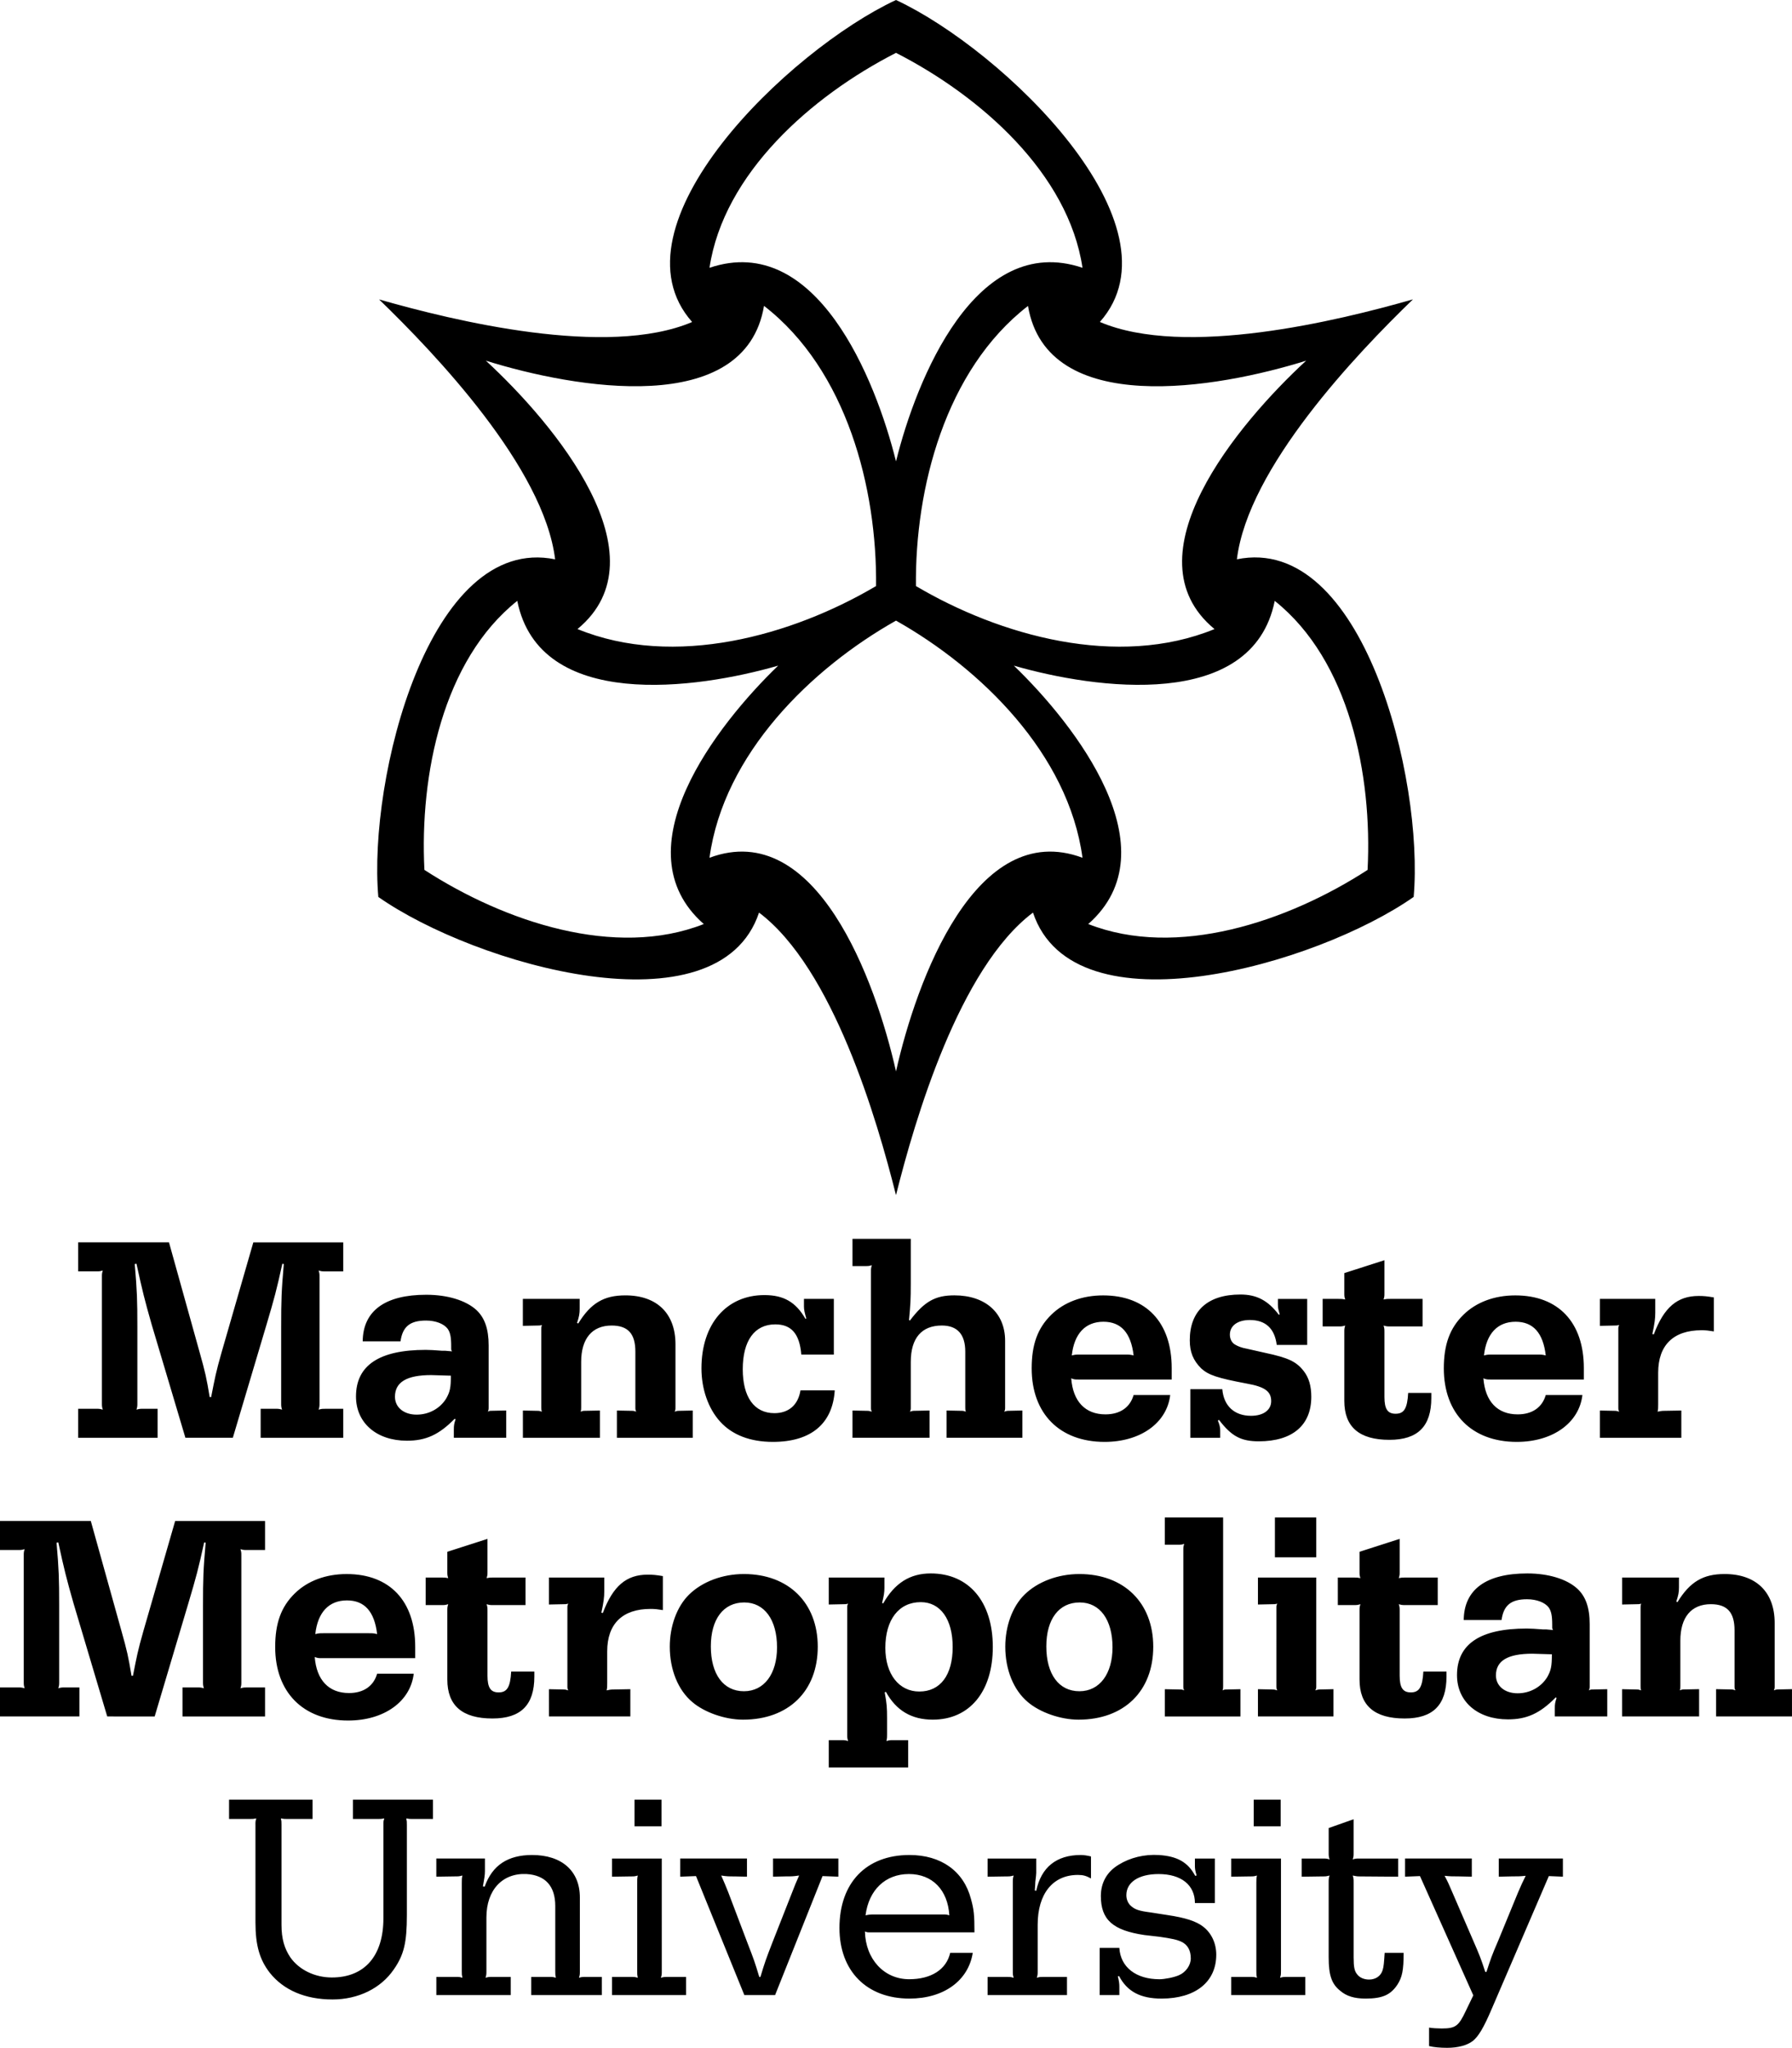 <?xml version="1.0" encoding="utf-8"?>
<!-- Generator: Adobe Illustrator 16.0.4, SVG Export Plug-In . SVG Version: 6.00 Build 0)  -->
<!DOCTYPE svg PUBLIC "-//W3C//DTD SVG 1.0//EN" "http://www.w3.org/TR/2001/REC-SVG-20010904/DTD/svg10.dtd">
<svg version="1.0" id="Layer_1" xmlns="http://www.w3.org/2000/svg" xmlns:xlink="http://www.w3.org/1999/xlink" x="0px" y="0px"
	 width="93.543px" height="106.854px" viewBox="0 0 93.543 106.854" enable-background="new 0 0 93.543 106.854"
	 xml:space="preserve">
<g>
	<path d="M4.081,73.51h0.933c0.169,0,0.199,0,0.352,0.046C5.32,73.403,5.32,73.372,5.32,73.204v-6.559c0-0.168,0-0.2,0.045-0.352
		c-0.152,0.046-0.183,0.046-0.352,0.046H4.081v-1.514h4.74l1.59,5.703c0.306,1.085,0.367,1.361,0.535,2.371h0.076
		c0.199-1.009,0.245-1.285,0.551-2.355l1.651-5.718h4.693v1.514h-0.933c-0.167,0-0.198,0-0.351-0.046
		c0.046,0.152,0.046,0.183,0.046,0.352v6.559c0,0.168,0,0.199-0.046,0.352c0.153-0.046,0.184-0.046,0.351-0.046h0.933v1.513h-4.311
		V73.51h0.765c0.168,0,0.199,0,0.352,0.046c-0.046-0.153-0.046-0.184-0.046-0.352v-3.976c0-1.392,0.015-1.865,0.138-3.272
		l-0.077-0.016c-0.305,1.391-0.413,1.789-0.826,3.18l-1.758,5.902H9.678l-1.759-5.902c-0.367-1.285-0.489-1.774-0.795-3.18
		l-0.091,0.016c0.122,1.407,0.137,1.88,0.137,3.272v3.976c0,0.168,0,0.199-0.046,0.352c0.153-0.046,0.184-0.046,0.352-0.046h0.75
		v1.513H4.081V73.51z M23.735,74.03c-0.825,0.841-1.513,1.146-2.492,1.146c-1.59,0-2.66-0.933-2.66-2.308
		c0-1.621,1.208-2.432,3.639-2.432c0.184,0,0.505,0.015,0.856,0.046h0.168l0.167,0.015l0.185,0.016
		c-0.046-0.062-0.046-0.092-0.046-0.154v-0.123c0-0.459-0.046-0.703-0.184-0.901c-0.199-0.261-0.626-0.429-1.13-0.429
		c-0.842,0-1.224,0.321-1.331,1.085h-1.974c0.016-1.59,1.163-2.431,3.319-2.431c1.101,0,2.063,0.291,2.614,0.794
		c0.428,0.398,0.642,0.979,0.642,1.851v3.21c0,0.123,0,0.152-0.045,0.244c0.091-0.045,0.123-0.045,0.229-0.045l0.733-0.015v1.422
		H23.69v-0.429c0-0.213,0.015-0.306,0.091-0.535L23.735,74.03z M22.512,71.751c-1.283,0-1.895,0.368-1.895,1.132
		c0,0.549,0.459,0.932,1.131,0.932c0.643,0,1.223-0.32,1.543-0.841c0.199-0.352,0.245-0.566,0.245-1.192L22.512,71.751z
		 M27.293,73.601l0.765,0.015c0.107,0,0.137,0.016,0.229,0.045c-0.03-0.091-0.03-0.121-0.03-0.229v-4.082
		c0-0.092,0-0.122,0.03-0.213c-0.092,0.029-0.122,0.029-0.229,0.029l-0.765,0.016v-1.406h2.966v0.519
		c0,0.245-0.03,0.413-0.137,0.734l0.062,0.031c0.657-1.071,1.345-1.468,2.461-1.468c1.652,0,2.615,0.948,2.615,2.553v3.287
		c0,0.108,0,0.138-0.045,0.229c0.091-0.029,0.121-0.045,0.228-0.045l0.719-0.015v1.422h-3.96v-1.422l0.78,0.015
		c0.107,0,0.138,0.016,0.229,0.045c-0.045-0.091-0.045-0.121-0.045-0.229v-2.905c0-0.932-0.383-1.361-1.239-1.361
		c-1.024,0-1.59,0.688-1.59,1.896v2.37c0,0.108,0,0.138-0.03,0.229c0.092-0.029,0.107-0.045,0.215-0.045l0.794-0.015v1.422h-4.021
		V73.601z M43.574,72.546c-0.108,1.743-1.24,2.691-3.228,2.691c-1.192,0-2.125-0.366-2.752-1.055
		c-0.626-0.687-0.978-1.711-0.978-2.782c0-2.309,1.299-3.823,3.287-3.823c1.009,0,1.637,0.366,2.141,1.237l0.045-0.015
		c-0.091-0.32-0.122-0.458-0.122-0.626v-0.397h1.56v2.904h-1.698c-0.091-1.084-0.52-1.575-1.36-1.575
		c-1.086,0-1.697,0.857-1.697,2.341c0,1.452,0.597,2.292,1.652,2.292c0.749,0,1.238-0.428,1.362-1.192H43.574z M44.5,73.601
		l0.767,0.015c0.105,0,0.137,0.016,0.244,0.045c-0.046-0.091-0.046-0.121-0.046-0.229v-7.064c0-0.167,0-0.199,0.046-0.351
		c-0.154,0.046-0.184,0.046-0.353,0.046H44.5v-1.422h3.043v2.309c0,0.885-0.017,1.116-0.092,1.926l0.046,0.03
		c0.766-1.009,1.33-1.315,2.324-1.315c1.62,0,2.646,0.918,2.646,2.37v3.47c0,0.108,0,0.138-0.047,0.229
		c0.108-0.029,0.124-0.045,0.245-0.045l0.704-0.015v1.422H49.41v-1.422l0.778,0.015c0.108,0,0.138,0.016,0.23,0.045
		c-0.031-0.091-0.031-0.121-0.031-0.229v-2.905c0-0.901-0.413-1.361-1.223-1.361c-1.055,0-1.621,0.658-1.621,1.896v2.37
		c0,0.108,0,0.138-0.046,0.229c0.106-0.029,0.138-0.045,0.229-0.045l0.796-0.015v1.422H44.5V73.601z M61.085,72.791
		c-0.168,1.452-1.543,2.446-3.424,2.446c-2.355,0-3.807-1.483-3.807-3.836c0-1.239,0.306-2.096,1.023-2.799
		c0.673-0.658,1.622-1.009,2.706-1.009c2.248,0,3.58,1.408,3.58,3.792v0.597H56.3c-0.183,0-0.229,0-0.382-0.062
		c0.09,1.207,0.733,1.881,1.788,1.881c0.766,0,1.286-0.368,1.469-1.01H61.085z M58.718,70.68c0.227,0,0.274,0,0.457,0.046
		c-0.139-1.177-0.656-1.758-1.576-1.758c-0.947,0-1.528,0.627-1.651,1.758c0.185-0.046,0.229-0.046,0.444-0.046H58.718z
		 M63.804,72.485c0.075,0.887,0.641,1.391,1.499,1.391c0.654,0,1.053-0.306,1.053-0.764c0-0.504-0.321-0.749-1.27-0.917
		c-1.543-0.291-2.001-0.443-2.385-0.794c-0.412-0.414-0.594-0.841-0.594-1.468c0-1.529,0.931-2.386,2.645-2.386
		c0.84,0,1.434,0.306,2.002,1.055l0.047-0.015c-0.062-0.23-0.094-0.336-0.094-0.49v-0.32h1.528v2.4h-1.589
		c-0.107-0.856-0.582-1.3-1.406-1.3c-0.627,0-1.04,0.29-1.04,0.765c0,0.229,0.106,0.428,0.274,0.52
		c0.154,0.092,0.352,0.167,0.611,0.213l0.948,0.214c1.223,0.26,1.636,0.459,2.019,0.949c0.277,0.352,0.398,0.794,0.398,1.346
		c0,1.482-0.979,2.323-2.737,2.323c-0.933,0-1.423-0.26-2.079-1.116l-0.062,0.031c0.093,0.229,0.123,0.366,0.123,0.519v0.383h-1.559
		v-2.538H63.804z M69.043,67.776h0.824c0.17,0,0.199,0,0.352,0.03c-0.046-0.153-0.046-0.168-0.046-0.337v-1.039l2.095-0.673v1.712
		c0,0.168,0,0.184-0.045,0.337c0.152-0.03,0.184-0.03,0.352-0.03h1.683v1.436h-1.683c-0.168,0-0.199,0-0.352-0.046
		c0.045,0.154,0.045,0.184,0.045,0.352v3.38c0,0.626,0.169,0.871,0.582,0.871c0.444,0,0.612-0.274,0.657-1.086h1.208v0.261
		c0,1.483-0.703,2.186-2.187,2.186c-1.575,0-2.355-0.672-2.355-2.033v-3.579c0-0.167,0-0.198,0.046-0.352
		c-0.152,0.046-0.182,0.046-0.352,0.046h-0.824V67.776z M82.602,72.791c-0.168,1.452-1.544,2.446-3.426,2.446
		c-2.354,0-3.808-1.483-3.808-3.836c0-1.239,0.309-2.096,1.025-2.799c0.672-0.658,1.621-1.009,2.706-1.009
		c2.249,0,3.578,1.408,3.578,3.792v0.597h-4.862c-0.184,0-0.229,0-0.381-0.062c0.092,1.207,0.731,1.881,1.789,1.881
		c0.764,0,1.283-0.368,1.466-1.01H82.602z M80.23,70.68c0.231,0,0.276,0,0.459,0.046c-0.138-1.177-0.656-1.758-1.574-1.758
		c-0.949,0-1.529,0.627-1.651,1.758c0.185-0.046,0.229-0.046,0.443-0.046H80.23z M83.516,73.601l0.765,0.015
		c0.106,0,0.135,0.016,0.244,0.045c-0.048-0.091-0.048-0.121-0.048-0.229v-4.082c0-0.092,0-0.122,0.048-0.213
		c-0.109,0.029-0.138,0.029-0.244,0.029l-0.765,0.016v-1.406h2.889v0.717c0,0.306-0.031,0.552-0.152,1.117l0.077,0.016
		c0.533-1.422,1.238-2.003,2.338-2.003c0.274,0,0.429,0.015,0.795,0.076v1.773c-0.289-0.045-0.413-0.061-0.641-0.061
		c-1.469,0-2.265,0.779-2.265,2.217v1.652c0,0.198,0,0.229-0.03,0.381c0.153-0.029,0.199-0.045,0.366-0.045l0.873-0.015v1.422h-4.25
		V73.601z M0,88.05h0.933c0.169,0,0.199,0,0.352,0.045c-0.045-0.152-0.045-0.183-0.045-0.351v-6.56c0-0.168,0-0.199,0.045-0.351
		c-0.152,0.045-0.183,0.045-0.352,0.045H0v-1.513h4.74l1.59,5.703c0.306,1.085,0.367,1.362,0.535,2.371h0.076
		c0.199-1.009,0.245-1.285,0.551-2.355l1.651-5.718h4.693v1.513h-0.933c-0.167,0-0.198,0-0.351-0.045
		c0.046,0.152,0.046,0.183,0.046,0.351v6.56c0,0.168,0,0.199-0.046,0.351c0.153-0.045,0.184-0.045,0.351-0.045h0.933v1.513H9.526
		V88.05h0.765c0.168,0,0.199,0,0.352,0.045c-0.046-0.152-0.046-0.183-0.046-0.351v-3.975c0-1.393,0.015-1.866,0.138-3.272
		l-0.077-0.016c-0.305,1.391-0.413,1.789-0.826,3.18l-1.758,5.902H5.597l-1.759-5.902c-0.367-1.285-0.489-1.774-0.795-3.18
		l-0.091,0.016c0.122,1.406,0.137,1.879,0.137,3.272v3.975c0,0.168,0,0.199-0.046,0.351c0.153-0.045,0.184-0.045,0.352-0.045h0.75
		v1.513H0V88.05z M21.597,87.331c-0.168,1.452-1.544,2.446-3.425,2.446c-2.355,0-3.807-1.484-3.807-3.837
		c0-1.239,0.306-2.096,1.024-2.798c0.673-0.658,1.621-1.009,2.707-1.009c2.248,0,3.578,1.407,3.578,3.792v0.597h-4.862
		c-0.184,0-0.229,0-0.383-0.062c0.093,1.208,0.734,1.882,1.789,1.882c0.765,0,1.285-0.368,1.468-1.009H21.597z M19.228,85.22
		c0.229,0,0.275,0,0.458,0.046c-0.138-1.177-0.658-1.758-1.575-1.758c-0.948,0-1.529,0.627-1.652,1.758
		c0.184-0.046,0.23-0.046,0.443-0.046H19.228z M22.22,82.315h0.826c0.167,0,0.199,0,0.351,0.031
		c-0.046-0.153-0.046-0.168-0.046-0.336v-1.039l2.096-0.673v1.712c0,0.168,0,0.184-0.046,0.336c0.153-0.031,0.184-0.031,0.352-0.031
		h1.681v1.437h-1.681c-0.168,0-0.199,0-0.352-0.046c0.046,0.153,0.046,0.184,0.046,0.352v3.38c0,0.626,0.168,0.871,0.581,0.871
		c0.443,0,0.611-0.275,0.656-1.086h1.209v0.26c0,1.484-0.703,2.187-2.187,2.187c-1.576,0-2.355-0.673-2.355-2.033v-3.579
		c0-0.168,0-0.198,0.046-0.352c-0.152,0.046-0.184,0.046-0.351,0.046H22.22V82.315z M28.653,88.141l0.765,0.016
		c0.106,0,0.138,0.016,0.245,0.046c-0.045-0.092-0.045-0.122-0.045-0.229V83.89c0-0.092,0-0.122,0.045-0.213
		c-0.106,0.03-0.138,0.03-0.245,0.03l-0.765,0.016v-1.407h2.89v0.719c0,0.306-0.031,0.551-0.152,1.116l0.076,0.016
		c0.535-1.422,1.238-2.002,2.339-2.002c0.275,0,0.427,0.014,0.795,0.075v1.774c-0.291-0.045-0.413-0.061-0.643-0.061
		c-1.468,0-2.262,0.779-2.262,2.217v1.65c0,0.199,0,0.23-0.03,0.383c0.152-0.03,0.198-0.046,0.366-0.046l0.872-0.016v1.422h-4.25
		V88.141z M42.687,85.924c0,2.324-1.53,3.807-3.9,3.807c-0.947,0-2.019-0.382-2.646-0.917c-0.749-0.626-1.178-1.697-1.178-2.89
		c0-1.07,0.368-2.094,1.009-2.722c0.689-0.672,1.744-1.07,2.86-1.07C41.157,82.132,42.687,83.631,42.687,85.924z M37.106,85.909
		c0,1.453,0.657,2.339,1.727,2.339c1.056,0,1.728-0.903,1.728-2.293c0-1.437-0.657-2.34-1.712-2.34
		C37.763,83.615,37.106,84.486,37.106,85.909z M43.262,90.801h0.657c0.169,0,0.198,0,0.352,0.046
		c-0.046-0.154-0.046-0.184-0.046-0.352V83.89c0-0.092,0-0.122,0.046-0.213c-0.107,0.03-0.122,0.03-0.244,0.03l-0.765,0.016v-1.407
		h2.905v0.535c0,0.246-0.029,0.413-0.122,0.795l0.061,0.016c0.596-1.054,1.392-1.561,2.477-1.561c1.99,0,3.242,1.468,3.242,3.839
		c0,2.323-1.208,3.791-3.135,3.791c-1.102,0-1.911-0.474-2.446-1.453l-0.062,0.031c0.108,0.581,0.124,0.78,0.124,1.361v0.826
		c0,0.168,0,0.198-0.031,0.352c0.153-0.046,0.167-0.046,0.336-0.046h0.795v1.422h-4.144V90.801z M46.215,85.985
		c0,1.377,0.718,2.278,1.772,2.278c1.1,0,1.743-0.855,1.743-2.323c0-1.454-0.643-2.341-1.666-2.341
		C46.916,83.599,46.215,84.518,46.215,85.985z M60.2,85.924c0,2.324-1.531,3.807-3.9,3.807c-0.949,0-2.018-0.382-2.646-0.917
		c-0.749-0.626-1.178-1.697-1.178-2.89c0-1.07,0.367-2.094,1.009-2.722c0.688-0.672,1.744-1.07,2.859-1.07
		C58.669,82.132,60.2,83.631,60.2,85.924z M54.618,85.909c0,1.453,0.656,2.339,1.727,2.339c1.055,0,1.729-0.903,1.729-2.293
		c0-1.437-0.658-2.34-1.712-2.34C55.274,83.615,54.618,84.486,54.618,85.909z M60.805,88.141l0.766,0.016
		c0.123,0,0.135,0,0.244,0.046c-0.045-0.092-0.045-0.122-0.045-0.229v-7.064c0-0.167,0-0.198,0.045-0.351
		c-0.151,0.046-0.183,0.046-0.351,0.046h-0.659v-1.422h3.042v8.791c0,0.107,0,0.137-0.028,0.229c0.09-0.046,0.12-0.046,0.228-0.046
		l0.704-0.016v1.422h-3.945V88.141z M65.665,88.141l0.764,0.016c0.107,0,0.14,0.016,0.244,0.046
		c-0.045-0.092-0.045-0.122-0.045-0.229V83.89c0-0.092,0-0.122,0.045-0.213c-0.104,0.03-0.137,0.03-0.244,0.03l-0.764,0.016v-1.407
		h3.044v5.657c0,0.107,0,0.137-0.049,0.229c0.108-0.03,0.139-0.046,0.246-0.046l0.702-0.016v1.422h-3.943V88.141z M66.551,79.182
		h2.158v2.079h-2.158V79.182z M69.835,82.315h0.827c0.167,0,0.198,0,0.352,0.031c-0.046-0.153-0.046-0.168-0.046-0.336v-1.039
		l2.095-0.673v1.712c0,0.168,0,0.184-0.046,0.336c0.155-0.031,0.183-0.031,0.353-0.031h1.68v1.437h-1.68
		c-0.17,0-0.197,0-0.353-0.046c0.046,0.153,0.046,0.184,0.046,0.352v3.38c0,0.626,0.169,0.871,0.582,0.871
		c0.44,0,0.61-0.275,0.655-1.086h1.207v0.26c0,1.484-0.702,2.187-2.184,2.187c-1.575,0-2.355-0.673-2.355-2.033v-3.579
		c0-0.168,0-0.198,0.046-0.352c-0.153,0.046-0.185,0.046-0.352,0.046h-0.827V82.315z M81.209,88.569
		c-0.826,0.842-1.516,1.147-2.493,1.147c-1.59,0-2.66-0.933-2.66-2.308c0-1.622,1.208-2.432,3.638-2.432
		c0.186,0,0.506,0.016,0.857,0.046h0.168l0.167,0.015l0.186,0.017c-0.046-0.062-0.046-0.092-0.046-0.154v-0.123
		c0-0.458-0.046-0.703-0.184-0.902c-0.199-0.26-0.628-0.427-1.131-0.427c-0.844,0-1.223,0.321-1.33,1.085h-1.974
		c0.015-1.59,1.162-2.432,3.318-2.432c1.101,0,2.063,0.292,2.612,0.796c0.431,0.397,0.645,0.978,0.645,1.851v3.21
		c0,0.123,0,0.153-0.047,0.245c0.092-0.046,0.122-0.046,0.229-0.046l0.736-0.016v1.422h-2.738v-0.428
		c0-0.214,0.015-0.306,0.092-0.535L81.209,88.569z M79.986,86.29c-1.286,0-1.898,0.368-1.898,1.132c0,0.55,0.46,0.933,1.133,0.933
		c0.642,0,1.223-0.321,1.544-0.842c0.199-0.351,0.243-0.565,0.243-1.193L79.986,86.29z M84.675,88.141l0.764,0.016
		c0.107,0,0.138,0.016,0.229,0.046c-0.029-0.092-0.029-0.122-0.029-0.229V83.89c0-0.092,0-0.122,0.029-0.213
		c-0.092,0.03-0.122,0.03-0.229,0.03l-0.764,0.016v-1.407h2.968v0.52c0,0.245-0.032,0.413-0.14,0.733l0.062,0.03
		c0.655-1.069,1.344-1.467,2.46-1.467c1.65,0,2.613,0.948,2.613,2.552v3.288c0,0.107,0,0.137-0.044,0.229
		c0.092-0.03,0.122-0.046,0.229-0.046l0.719-0.016v1.422h-3.961v-1.422l0.779,0.016c0.107,0,0.14,0.016,0.229,0.046
		c-0.046-0.092-0.046-0.122-0.046-0.229v-2.905c0-0.932-0.381-1.361-1.237-1.361c-1.025,0-1.591,0.689-1.591,1.897v2.369
		c0,0.107,0,0.137-0.03,0.229c0.09-0.03,0.107-0.046,0.215-0.046l0.794-0.016v1.422h-4.021V88.141z M13.334,95.218
		c0-0.168,0-0.183,0.045-0.335c-0.153,0.03-0.183,0.03-0.352,0.03h-1.07v-1.008h4.358v1.008H15c-0.152,0-0.183,0-0.336-0.03
		c0.03,0.152,0.03,0.167,0.03,0.335v5.215c0,0.733,0.153,1.237,0.459,1.697c0.458,0.656,1.284,1.054,2.17,1.054
		c1.713,0,2.691-1.131,2.691-3.088v-4.878c0-0.168,0-0.183,0.046-0.335c-0.153,0.03-0.183,0.03-0.336,0.03h-1.3v-1.008H22.6v1.008
		h-1.056c-0.152,0-0.183,0-0.336-0.03c0.031,0.152,0.031,0.167,0.031,0.335v4.709c0,1.437-0.152,2.08-0.688,2.844
		c-0.672,0.979-1.85,1.56-3.196,1.56c-1.421,0-2.553-0.489-3.271-1.391c-0.535-0.689-0.749-1.438-0.749-2.63V95.218z M25.3,98.444
		c0.398-1.116,1.208-1.651,2.476-1.651c1.561,0,2.493,0.841,2.493,2.217v3.838c0,0.168,0,0.198-0.046,0.351
		c0.153-0.045,0.184-0.045,0.352-0.045h0.841v0.947h-3.685v-0.947h0.948c0.153,0,0.183,0,0.336,0.045
		c-0.03-0.153-0.03-0.183-0.03-0.351v-3.395c0-1.04-0.52-1.606-1.499-1.667c-1.253-0.061-2.095,0.826-2.095,2.263v2.799
		c0,0.152,0,0.198-0.045,0.351c0.153-0.045,0.183-0.045,0.352-0.045h0.963v0.947h-3.884v-0.947h1.024c0.168,0,0.184,0,0.336,0.045
		c-0.031-0.153-0.031-0.183-0.031-0.351v-4.604c0-0.183,0-0.229,0.031-0.381c-0.168,0.046-0.199,0.046-0.382,0.046l-0.979,0.015
		v-0.948h2.538v0.658c0,0.199-0.03,0.382-0.107,0.794L25.3,98.444z M34.545,102.849c0,0.168,0,0.198-0.046,0.351
		c0.153-0.045,0.185-0.045,0.352-0.045h0.964v0.947h-3.869v-0.947h1.01c0.167,0,0.182,0,0.336,0.045
		c-0.03-0.153-0.03-0.183-0.03-0.351v-4.604c0-0.183,0-0.229,0.03-0.381c-0.154,0.046-0.199,0.046-0.367,0.046l-0.979,0.015v-0.948
		h2.599V102.849z M34.53,93.904v1.391h-1.407v-1.391H34.53z M41.347,98.75c0.152-0.397,0.199-0.505,0.367-0.887
		c-0.306,0.046-0.367,0.046-0.703,0.046l-0.658,0.015v-0.948h3.41v0.948l-0.826-0.031l-2.477,6.209h-1.605l-2.523-6.209
		l-0.826,0.031v-0.948h3.486v0.948L38.35,97.91c-0.321,0-0.413,0-0.702-0.046c0.167,0.381,0.213,0.489,0.366,0.871l1.009,2.66
		c0.321,0.826,0.382,0.995,0.611,1.76h0.061c0.229-0.765,0.291-0.934,0.611-1.76L41.347,98.75z M50.778,101.899
		c-0.23,1.454-1.515,2.386-3.304,2.386c-2.232,0-3.654-1.436-3.654-3.685c0-2.355,1.392-3.807,3.654-3.807
		c1.652,0,2.83,0.841,3.21,2.293c0.154,0.551,0.183,0.841,0.183,1.743H45.41c-0.123,0-0.153,0-0.26-0.046
		c0.031,1.438,0.993,2.492,2.309,2.492c1.146,0,1.942-0.504,2.141-1.376H50.778z M49.217,99.896c0.168,0,0.2,0,0.338,0.046
		c-0.077-1.314-0.873-2.156-2.111-2.156c-1.224,0-2.094,0.826-2.263,2.156c0.199-0.046,0.26-0.046,0.489-0.046H49.217z
		 M54.092,98.659c0.258-1.224,1.053-1.866,2.323-1.866c0.167,0,0.351,0.03,0.535,0.076v1.147c-0.26-0.137-0.398-0.183-0.687-0.183
		c-1.301,0-2.096,0.978-2.096,2.6v2.416c0,0.168,0,0.198-0.045,0.351c0.136-0.045,0.183-0.045,0.352-0.045h1.223v0.947h-4.144
		v-0.947h1.008c0.168,0,0.199,0,0.352,0.045c-0.044-0.153-0.044-0.183-0.044-0.351v-4.604c0-0.183,0-0.229,0.044-0.381
		c-0.169,0.046-0.213,0.046-0.381,0.046l-0.979,0.015v-0.948h2.539v0.75c0,0.061-0.017,0.229-0.047,0.459
		c0,0.091-0.014,0.259-0.03,0.458L54.092,98.659z M63.415,96.977v2.324h-1.04c0-0.933-0.705-1.514-1.896-1.514
		c-1.041,0-1.683,0.429-1.683,1.101c0,0.229,0.092,0.444,0.261,0.581c0.199,0.168,0.398,0.244,1.008,0.321l0.887,0.138
		c0.917,0.137,1.499,0.321,1.864,0.612c0.43,0.336,0.673,0.872,0.673,1.453c0,1.421-1.085,2.292-2.857,2.292
		c-1.103,0-1.79-0.367-2.218-1.177l-0.062,0.016c0.062,0.259,0.078,0.383,0.078,0.535v0.444h-1.026v-2.462h1.026
		c0.06,1.008,0.871,1.635,2.094,1.635c0.258,0,0.749-0.091,1.024-0.213c0.352-0.153,0.611-0.519,0.611-0.872
		c0-0.429-0.168-0.718-0.49-0.872c-0.228-0.107-0.503-0.167-1.145-0.259l-0.795-0.092c-1.637-0.245-2.264-0.795-2.264-2.034
		c0-0.704,0.322-1.27,0.933-1.636c0.595-0.367,1.331-0.55,2.094-0.504c0.949,0.061,1.515,0.367,1.897,1.085l0.075-0.015
		c-0.075-0.246-0.09-0.367-0.09-0.489v-0.398H63.415z M66.866,102.849c0,0.168,0,0.198-0.047,0.351
		c0.153-0.045,0.185-0.045,0.352-0.045h0.964v0.947h-3.866v-0.947h1.008c0.168,0,0.183,0,0.337,0.045
		c-0.032-0.153-0.032-0.183-0.032-0.351v-4.604c0-0.183,0-0.229,0.032-0.381c-0.154,0.046-0.199,0.046-0.367,0.046l-0.978,0.015
		v-0.948h2.598V102.849z M66.852,93.904v1.391h-1.407v-1.391H66.852z M73.27,101.899c0,0.903-0.075,1.27-0.321,1.653
		c-0.352,0.535-0.778,0.733-1.665,0.733c-0.581,0-0.994-0.122-1.33-0.412c-0.442-0.352-0.597-0.811-0.597-1.743v-3.885
		c0-0.183,0-0.229,0.046-0.381c-0.167,0.046-0.214,0.046-0.367,0.046l-1.086,0.015v-0.948h1.101c0.169,0,0.2,0,0.353,0.046
		c-0.046-0.154-0.046-0.184-0.046-0.353v-1.284l1.301-0.459v1.743c0,0.169,0,0.199-0.046,0.353c0.152-0.046,0.183-0.046,0.351-0.046
		h2.021v0.948l-2.006-0.015c-0.168,0-0.213-0.017-0.365-0.046c0.046,0.152,0.046,0.198,0.046,0.366v3.9
		c0,0.519,0.045,0.719,0.182,0.887c0.138,0.183,0.369,0.275,0.628,0.275c0.337,0,0.611-0.184,0.703-0.49
		c0.061-0.183,0.075-0.412,0.107-0.903H73.27z M74.123,97.893l-0.778,0.031v-0.948h3.484v0.948l-0.687-0.015
		c-0.338,0-0.431,0-0.734-0.031c0.198,0.366,0.214,0.428,0.428,0.917l1.071,2.476c0.319,0.734,0.396,0.918,0.624,1.622h0.063
		c0.229-0.704,0.273-0.841,0.61-1.622l1.025-2.492c0.199-0.458,0.229-0.535,0.413-0.901c-0.307,0.031-0.396,0.031-0.734,0.031
		l-0.672,0.015v-0.948h3.348v0.948l-0.734-0.031l-2.967,6.896c-0.442,1.041-0.718,1.484-1.009,1.713
		c-0.305,0.229-0.779,0.352-1.33,0.352c-0.368,0-0.704-0.031-0.946-0.091v-0.964c0.152,0.031,0.474,0.046,0.655,0.046
		c0.734,0,0.889-0.123,1.27-0.933l0.384-0.795L74.123,97.893z"/>
	<path d="M73.794,46.801L73.794,46.801c-5.061,3.547-17.746,7.188-19.872,0.817c-3.858,2.903-6.167,10.815-7.151,14.744l0,0
		c-0.983-3.928-3.292-11.839-7.149-14.743c-2.126,6.371-14.812,2.73-19.872-0.816h-0.001c-0.54-6.156,2.649-18.962,9.229-17.617
		c-0.584-4.79-6.275-10.744-9.189-13.561v-0.001c3.896,1.115,11.899,3.066,16.341,1.178C31.673,11.774,41.17,2.609,46.771,0l0,0
		c5.603,2.609,15.098,11.774,10.642,16.8c4.441,1.889,12.446-0.063,16.339-1.178l0.002,0.001c-2.914,2.815-8.606,8.771-9.188,13.561
		C71.144,27.839,74.334,40.646,73.794,46.801z M46.772,2.758L46.772,2.758c-4.431,2.263-8.998,6.304-9.736,11.214l0.005,0
		c5.568-1.876,8.666,5.807,9.731,10.103c1.063-4.296,4.163-11.979,9.731-10.103l0.004,0C55.771,9.062,51.202,5.021,46.772,2.758z
		 M71.388,45.392L71.388,45.392c0.256-4.969-0.962-10.945-4.846-14.038l-0.002,0.005c-1.158,5.757-9.363,4.6-13.617,3.374
		c3.19,3.07,8.295,9.597,3.886,13.481l-0.001,0.002C61.429,50.033,67.211,48.097,71.388,45.392z M22.155,45.391L22.155,45.391
		c4.178,2.707,9.96,4.643,14.581,2.826l-0.002-0.004c-4.408-3.883,0.697-10.409,3.887-13.48c-4.254,1.227-12.46,2.384-13.618-3.375
		L27,31.354C23.117,34.446,21.902,40.424,22.155,45.391z M46.772,32.384L46.772,32.384c-4.431,2.497-8.998,6.956-9.736,12.372h0.005
		c5.568-2.071,8.666,6.408,9.731,11.149c1.063-4.741,4.163-13.22,9.731-11.149h0.004C55.771,39.34,51.202,34.88,46.772,32.384z
		 M45.731,30.58L45.731,30.58c0.053-5.088-1.523-11.271-5.846-14.617l-0.004,0.003c-0.989,5.855-9.882,4.302-14.519,2.854
		c3.573,3.29,9.364,10.214,4.788,14l-0.001,0.005C35.208,34.895,41.353,33.167,45.731,30.58z M47.812,30.58l0.001,0
		c4.377,2.589,10.521,4.315,15.582,2.246l-0.002-0.005c-4.576-3.785,1.216-10.709,4.787-14c-4.636,1.448-13.528,3.002-14.518-2.854
		l-0.002-0.002C49.336,19.31,47.76,25.494,47.812,30.58z"/>
</g>
</svg>
